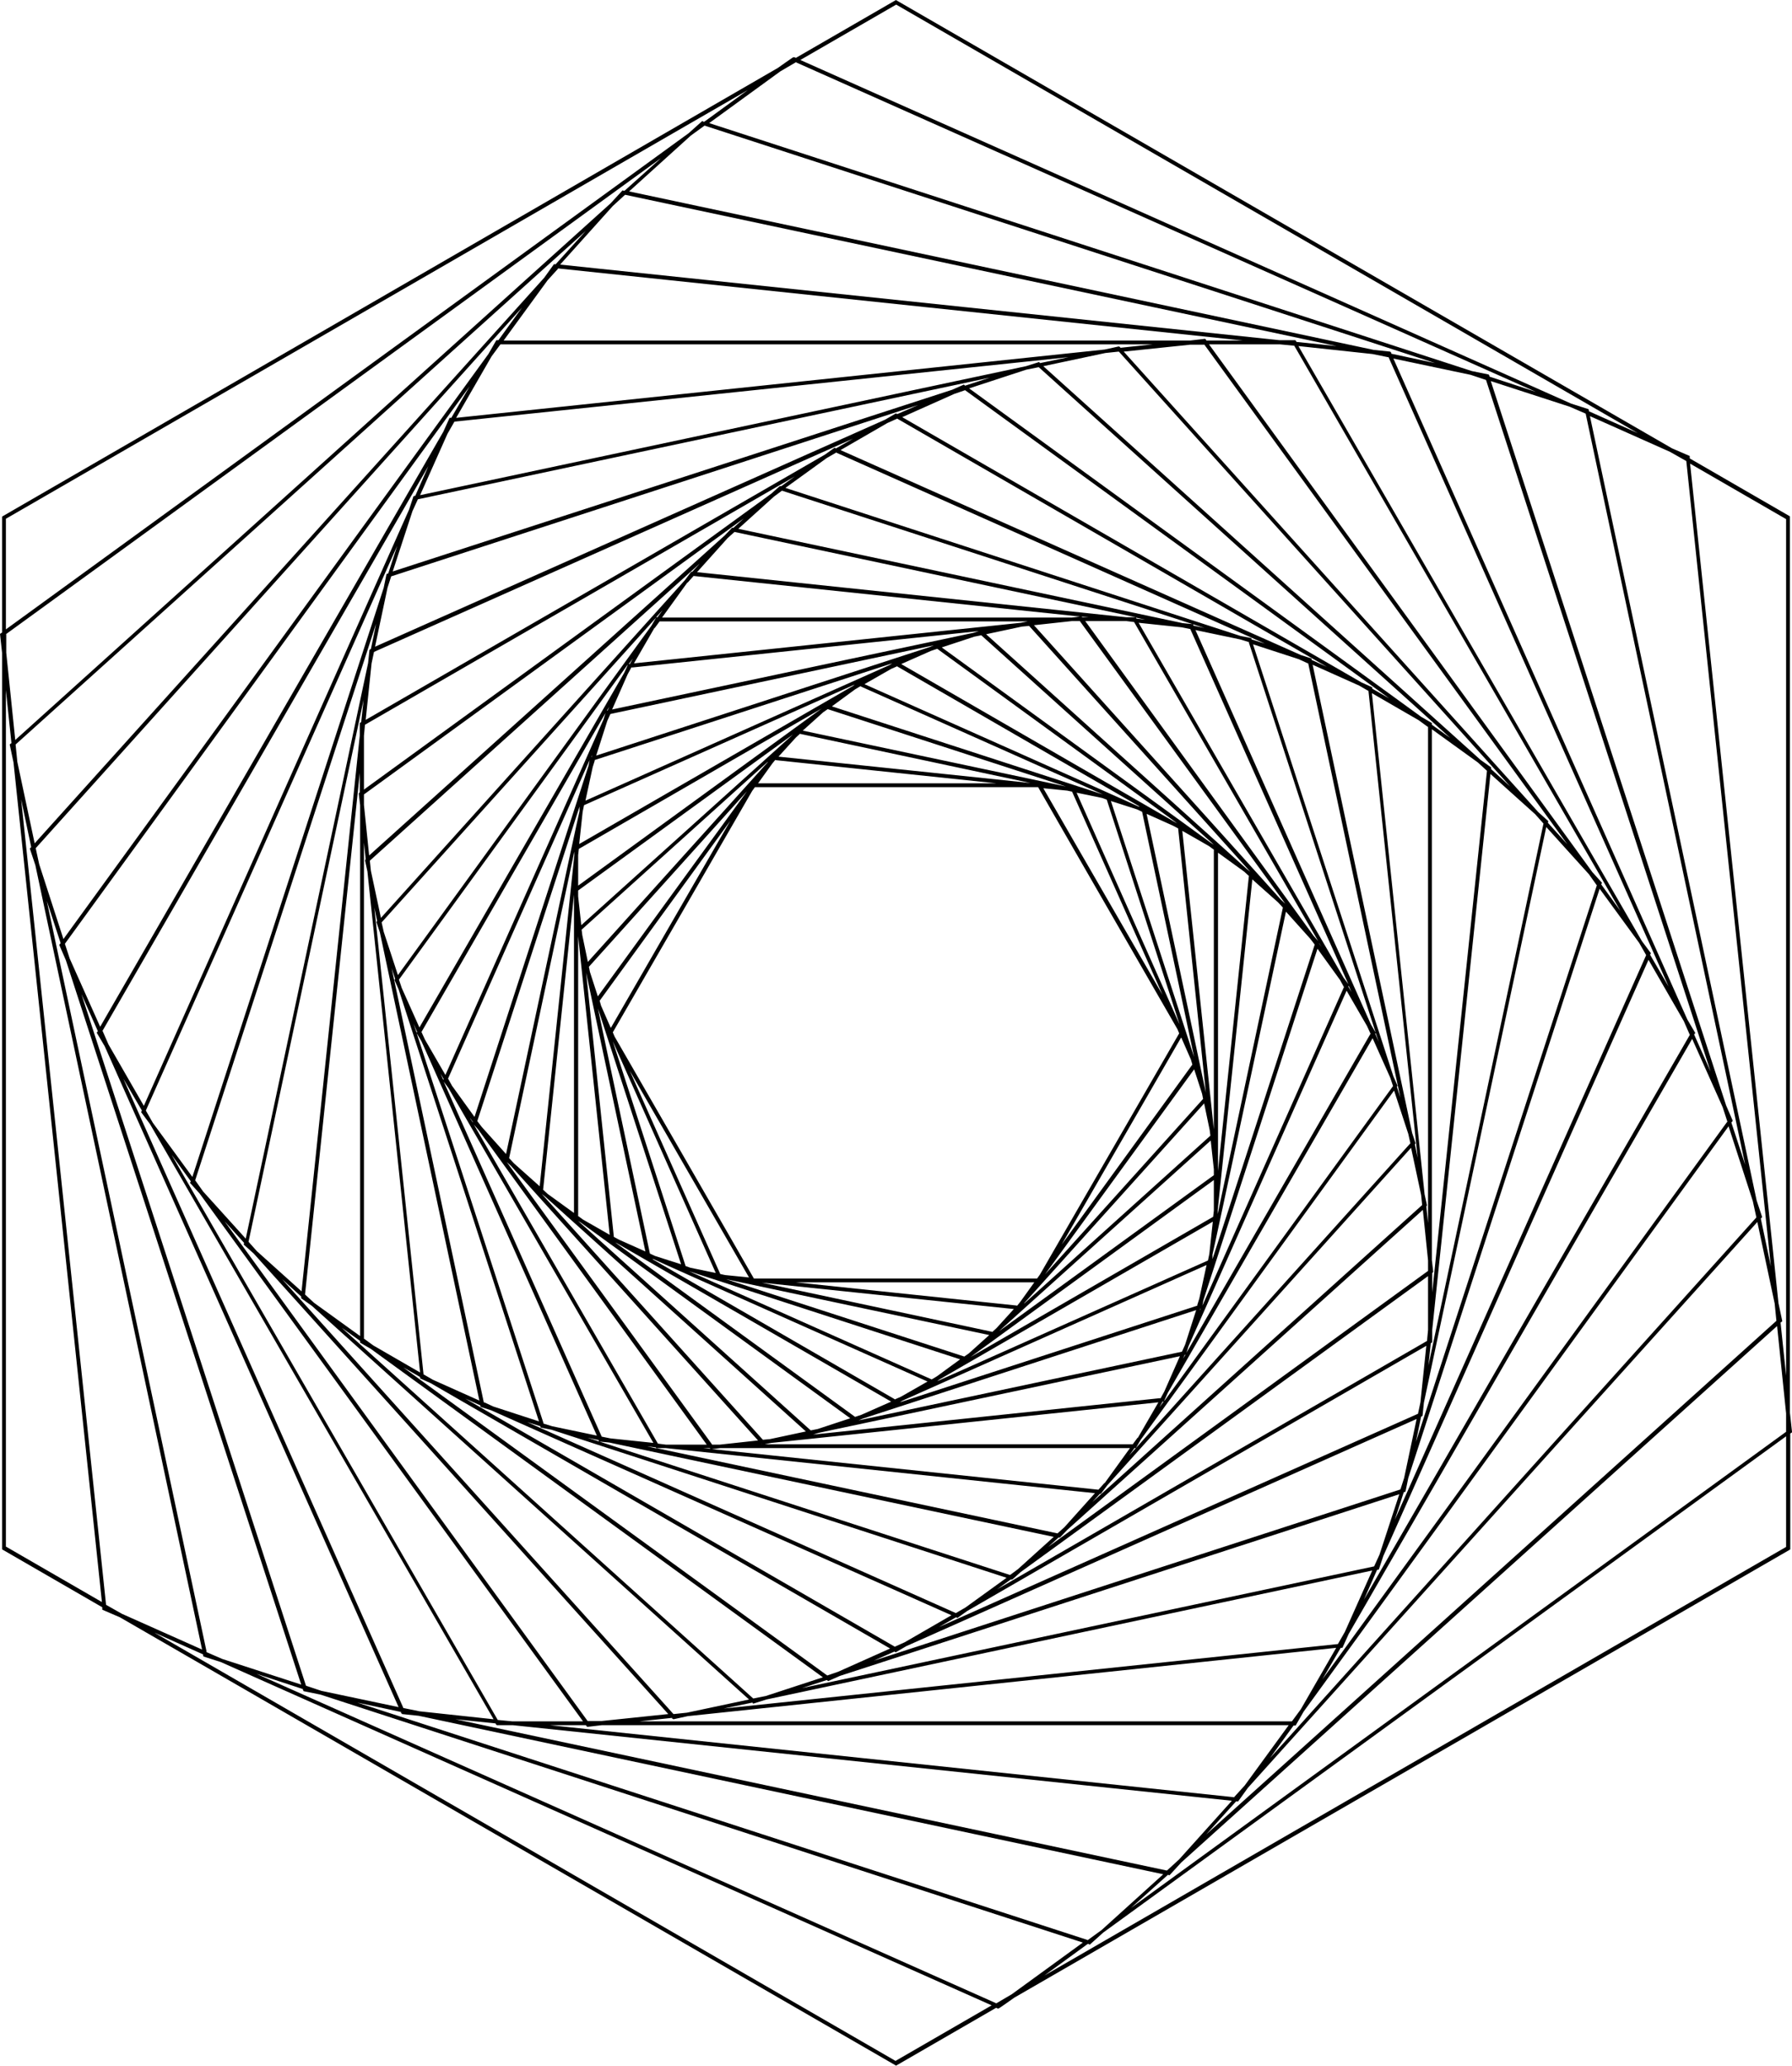 <?xml version="1.0" encoding="UTF-8"?>
<svg id="Calque_2" data-name="Calque 2" xmlns="http://www.w3.org/2000/svg" viewBox="0 0 517 595.7">
  <defs>
    <style>
      .cls-1 {
        fill: #000;
        stroke-width: 0px;
      }
    </style>
  </defs>
  <g id="Layer_1" data-name="Layer 1">
    <path class="cls-1" d="M517,412.9l-.6-5.5V148.9l-28.9-16.7v-.4s0-.3,0-.3l-5.1-2.2L258.8.2l-.3-.2-28.9,16.7-.4-.2h-.3c0-.1-4.5,3.1-4.5,3.1L.9,148.8l-.3.2v33.4l-.3.2-.3.2.6,5.5v258.5l28.9,16.7v.4s0,.3,0,.3l5.1,2.2,223.6,129.1.3.2,28.9-16.7.4.2h.3c0,.1,4.5-3.1,4.5-3.1l223.6-129.1.3-.2v-33.4l.3-.2.3-.2ZM313.6,559.4l-210.5-68.4,12.6,2.7v.3c.1,0,.3.3.3.3l4.8.5,214.8,45.7-17.8,16.1-4,2.9ZM287.4,577.7l-213.4-95,13.4,4.4v.3c.1,0,.2.3.2.3l4.9,1,219.9,71.5-20.5,14.9-4.6,2.7ZM59.6,476.3L13.5,259.8l4,12.2-.2.2-.2.3,1.9,4.4,67.9,208.9-22.8-7.4-4.6-2ZM30.6,462.8L6.1,230.5l2.9,13.8-.2.2-.2.2,1.6,4.8,48.1,226.2-23.1-10.3-4.6-2.6ZM1.7,182.9L190.7,45.6l-10.5,9.4h-.3c0,0-.3-.1-.3-.1l-3.4,3.7L4.4,213.4l-2.6-25.2v-5.3ZM203.5,36.3l210.5,68.4-12.6-2.7v-.3c-.1,0-.3-.3-.3-.3l-4.8-.5-214.8-45.7,17.8-16.1,4-2.9ZM229.7,18l213.4,95-13.4-4.4v-.3c-.1,0-.2-.3-.2-.3l-4.9-1L204.6,35.5l20.5-14.9,4.6-2.7ZM457.5,119.4l46,216.5-4-12.2.2-.2.2-.3-1.9-4.4-67.9-208.9,22.8,7.4,4.6,2ZM486.5,132.9l24.4,232.3-2.9-13.8.2-.2.2-.2-1.6-4.8-48.1-226.2,23.1,10.3,4.6,2.6ZM336.5,539.4l-205.1-43.6,11.6,1.2v.2c.1,0,.3.3.3.3h4.6l207.5,21.8-15.2,16.9-3.5,3.2ZM116.4,492.6l-80.8-181.5,5.3,9.1v.2c0,0-.2.3-.2.3l2.6,3.5,99.1,171.6-21.4-2.3-4.4-.9ZM88.3,486.2L23.5,286.7l4.7,10.6v.2c-.1,0-.3.3-.3.3l2.3,3.9,84.8,190.6-22.3-4.7-4.5-1.5ZM180.5,56.2l205.1,43.6-11.6-1.2v-.2c-.1,0-.3-.3-.3-.3h-4.6l-207.5-21.8,15.2-16.9,3.5-3.2ZM400.6,103l80.8,181.5-5.3-9.1v-.2c0,0,.2-.3.2-.3l-2.6-3.5-99.1-171.6,21.4,2.3,4.4.9ZM428.7,109.5l64.8,199.5-4.7-10.6v-.2c.1,0,.3-.3.3-.3l-2.3-3.9-84.8-190.6,22.3,4.7,4.5,1.5ZM506.7,351.1l-140.3,155.9,6.8-9.4h.6l2.3-4,122.6-168.8,7,21.6,1,4.6ZM356.2,518.3l-197.6-20.8h10.5v.2c.1,0,.3.3.3.3l4.3-.5h198.1l-12.7,17.4-3,3.3ZM143.6,496l-94.1-163,5.5,7.6v.2c0,0-.2.3-.2.3l2.8,3.1,110.6,152.2h-20.4l-4.2-.4ZM29.5,297.4l94.1-163-3.8,8.6h-.2s-.3.1-.3.1l-1.3,3.9-76.5,171.9-10.2-17.7-1.7-3.9ZM160.9,77.4l197.6,20.8h-10.5v-.2c-.1,0-.3-.3-.3-.3l-4.3.5h-198.1l12.7-17.4,3-3.3ZM373.4,99.7l94.1,163-5.5-7.6v-.2c0,0,.2-.3.2-.3l-2.8-3.1-110.6-152.2h20.4l4.2.4ZM487.6,298.3l-94.1,163,3.8-8.6h.2s.3-.1.3-.1l1.3-3.9,76.5-171.9,10.2,17.7,1.7,3.9ZM372.7,496.4h-188.2l9.4-1v.2c.1,0,.4.2.4.2l4.1-.9,187.1-19.7-10.2,17.7-2.5,3.4ZM169.6,496.4l-104.8-144.2,5.6,6.2v.2s-.1.3-.1.3l2.9,2.6,119.6,132.8-19.2,2h-4ZM56.3,340.4l52.2-160.5-1.5,7.3h-.1c0,0-.3.2-.3.2l-.4,3.8-35.3,166-12.3-13.6-2.2-3.1ZM120.5,144l165.1-35.1-7.1,2.3h-.1c0,0-.3-.3-.3-.3l-3.4,1.5-161.4,52.4,5.7-17.4,1.6-3.5ZM299.7,105.9l118.7,106.9-5.3-3.8v-.5l-3.1-1.8-130.4-94.7,16.5-5.4,3.5-.7ZM322.8,101.4l112.9,125.4-5.5-5v-.2s0-.3,0-.3l-3.1-2.2-126.1-113.5,17.9-3.8,3.8-.4ZM347.4,99.3l104.8,144.2-5.6-6.2v-.2s.1-.3.1-.3l-2.9-2.6-119.6-132.8,19.2-2h4ZM460.7,255.3l-52.2,160.5,1.5-7.3h.1c0,0,.3-.2.3-.2l.4-3.8,35.3-166,12.3,13.6,2.2,3.1ZM396.5,451.7l-165.1,35.1,7.1-2.3h.1c0,0,.3.3.3.3l3.4-1.5,161.4-52.4-5.7,17.4-1.6,3.5ZM217.3,489.8l-118.7-106.9,5.3,3.8v.5l3.1,1.8,130.4,94.7-16.5,5.4-3.5.7ZM194.3,494.3l-112.9-125.4,5.5,5v.2s0,.3,0,.3l3.1,2.2,126.1,113.5-17.9,3.8-3.8.4ZM71.7,358.1l33.2-156.3-.7,6.5h-.1c0,0-.3.2-.3.2v3.6l-16.8,160.3-12.9-11.6-2.4-2.7ZM107.9,188l138.2-61.5-4.9,2.8h-.1s-.3-.2-.3-.2l-2.8,2-132.5,76.5,1.7-16.3.7-3.3ZM258.8,120.7l124,71.6-4.4-2h0c0,0,0-.4,0-.4l-3.1-1-132.8-59.1,13.5-7.8,2.9-1.3ZM278.4,112.5l122.4,88.9-4.9-2.8h0c0-.1,0-.4,0-.4l-3.1-1.4-132.5-76.5,15-6.7,3.2-1.1ZM445.3,237.5l-33.2,156.3.7-6.5h.1c0,0,.3-.2.3-.2v-3.6l16.8-160.3,12.9,11.6,2.4,2.7ZM409.1,407.7l-138.2,61.5,4.9-2.8h.1s.3.2.3.2l2.8-2,132.5-76.5-1.7,16.3-.7,3.3ZM258.2,474.9l-124-71.6,4.4,2h0c0,0,0,.4,0,.4l3.1,1,132.8,59.1-13.5,7.8-2.9,1.3ZM238.7,483.2l-122.4-88.9,4.9,2.8h0c0,.1,0,.4,0,.4l3.1,1.4,132.5,76.5-15,6.7-3.2,1.1ZM88,373.3l15.8-150.4v5.6h0c0,0-.3.3-.3.3l.4,3.4v153.1l-13.3-9.6-2.5-2.3ZM105.3,209l124-71.6-3.9,2.8h-.4c0-.1-2.4,2.1-2.4,2.1l-117.6,85.4v-15.5l.3-3.2ZM241.2,130.5l123.7,55.1-3.8-1.2h0c0,0-.1-.4-.1-.4l-3.1-.6-131.3-42.7,11.9-8.6,2.6-1.5ZM377.4,191.2l26.6,125.3-1-3.1h0s.2-.3.2-.3l-1.2-2.7-40.5-124.6,13.2,4.3,2.6,1.2ZM394.8,199.2l14.2,134.7-.8-3.9h0c0,0,.2-.3.2-.3l-1-3-28.7-135,13.4,6,2.6,1.5ZM411.7,386.7l-124,71.6,3.9-2.8h.4c0,.1,2.4-2.1,2.4-2.1l117.6-85.4v15.5l-.3,3.2ZM275.8,465.2l-123.7-55.1,3.8,1.2h0c0,0,.1.4.1.4l3.1.6,131.3,42.7-11.9,8.6-2.6,1.5ZM139.6,404.5l-26.6-125.3,1,3.1h0s-.2.3-.2.3l1.2,2.7,40.5,124.6-13.2-4.3-2.6-1.2ZM122.2,396.4l-14.2-134.7.8,3.9h0c0,0-.2.3-.2.3l1,3,28.7,135-13.4-6-2.6-1.5ZM105,229.1l109.6-79.6-3,2.7h-.4c0,0-2.1,2.2-2.1,2.2l-102.6,92.3-1.5-14.6v-3ZM225.6,141.5l121.9,39.6-3.2-.7h0c0,0-.1-.4-.1-.4l-3-.3-128.2-27.2,10.3-9.3,2.3-1.7ZM360.3,185.3l36.6,112.5-1.4-2.4-50.6-113.7,12.9,2.7,2.6.8ZM291.4,454.2l-121.9-39.6,3.2.7h0c0,0,.1.4.1.4l3,.3,128.2,27.2-10.3,9.3-2.3,1.7ZM156.8,410.4l-36.6-112.5,1.4,2.4,50.6,113.7-12.9-2.7-2.6-.8ZM211.9,153.4l115.8,24.6h-2.8l-123.8-13,8.8-9.8,2-1.8ZM343.4,181.4l45.6,102.4-1.4-1.9-59.1-102.3,12.4,1.3,2.5.5ZM395.4,298.1l-53.1,92,.6-1.9,45.6-102.5,5.9,10.2,1,2.2ZM335.5,404.2h.2s-1.2,1.6-1.2,1.6l.9-1.6h0ZM328.2,414.6l-1.4,1.9h-106.2l2-.4,111.6-11.7-5.9,10.2ZM318.6,427.7l-1.7,1.9-111.5-11.7,2.4-.3h118.2l-7.3,10.1ZM327.3,417.6h.4l-1.9,2.1,1.5-2.1ZM189.2,417.4l.2.3-2.7-.6,2.5.3h0ZM173.6,414.3l-45.6-102.4,1.4,1.9,59.1,102.3-12.4-1.3-2.5-.5ZM121.6,297.6l53.1-92-.6,1.9-45.6,102.5-5.9-10.2-1-2.2ZM181.6,191.5h-.2s1.2-1.6,1.2-1.6l-.9,1.6h0ZM188.9,181.1l1.4-1.9h106.2l-2,.4-111.6,11.7,5.9-10.2ZM198.4,168l1.7-1.9,111.5,11.7-2.4.3h-118.2l7.3-10.1ZM189.7,178h-.4l1.9-2.1-1.5,2.1ZM327.2,179.4l53.1,92-1.3-1.5-65.9-90.8h11.8l2.4.3ZM387.8,284.5l-40.9,92,.3-1.6,32.9-101.3,6.5,9,1.1,2ZM341,389.8l-93.3,19.8,1.2-.5,96.2-31.3-3.2,10-.9,2ZM219.7,416.4h.1c0,.1-1.3.1-1.3.1h1.2c0-.1,0-.1,0-.1ZM205.4,416.5l-59.2-81.4,1.2,1.1,71.3,79.2-11,1.2h-2.3ZM135.7,322.5l.7,1v.2c0,0-.7-1.1-.7-1.1ZM129.2,311.2l40.9-92-.3,1.6-32.9,101.3-6.5-9-1.1-2ZM176.1,205.9l93.3-19.8-1.2.5-96.2,31.3,3.2-10,.9-2ZM297.3,179.3h-.1c0-.1,1.3-.1,1.3-.1h-1.2c0,.1,0,.1,0,.1ZM311.6,179.2l59.2,81.4-1.2-1.1-71.3-79.2,11-1.2h2.3ZM379.3,272.4l-29.5,90.7v-1.3c.1,0,21.2-98.9,21.2-98.9l7,7.8,1.3,1.7ZM345.5,376.5l-85.9,27.9.8-.5,87.7-39.1-2.1,9.7-.6,1.9ZM246.7,408.6l-69.2-50.3.6.3,79,45.6-8.6,3.8-1.8.6ZM155.5,343.4h0s0,0,0,0h0ZM146.9,333.9l18.8-88.3v1l-10,95.5-7.4-6.6-1.4-1.5ZM171.5,219.2l85.9-27.9-.8.5-87.7,39.1,2.1-9.7.6-1.9ZM270.4,187.1l69.2,50.3-.6-.3-79-45.6,8.6-3.8,1.8-.6ZM361.5,252.3h0s0,0,0,0h0ZM370.1,261.8l-18.8,88.3v-1l10-95.5,7.4,6.6,1.4,1.5ZM348.5,363.5l-78.1,34.8.5-.4,79-45.6-1,9.3-.4,1.9ZM258.3,403.6l-70.1-40.5h.3c0,.1,79.1,35.3,79.1,35.3l-7.7,4.4-1.6.7ZM177.1,356.7l-8-76.2h0s17.1,80.4,17.1,80.4l-7.6-3.4-1.5-.8ZM166.8,246.6l.2-1.8,70.1-40.5-.3.2-70,50.9v-8.9ZM258.7,192.1l70.1,40.5h-.3c0-.1-79.1-35.3-79.1-35.3l7.7-4.4,1.6-.7ZM339.9,238.9l8,76.2h0s-17.1-80.4-17.1-80.4l7.6,3.4,1.5.8ZM350.2,349.1l-.2,1.8-70.1,40.5.3-.2,70-50.9v8.9ZM268.8,397.8l-70-31.2h0s78.2,25.4,78.2,25.4l-6.7,4.9-1.5.9ZM187.5,361.5l-15-70.7,24,73.8-7.5-2.4-1.5-.7ZM238.8,204.5l68.7,22.3-75.9-16.1,5.9-5.3,1.3-.9ZM329.5,234.1l15,70.7-24-73.8,7.5,2.4,1.5.7ZM278.2,391.2l-68.7-22.3,75.9,16.1-5.9,5.3-1.3.9ZM197.8,365.1l-21-64.8,29.7,66.8-7.3-1.5-1.4-.5ZM223.7,219.2l63.8,6.7h-68.8l4.1-5.7.9-1.1ZM293.4,376.5l-63.8-6.7h68.8l-4.1,5.7-.9,1.1ZM217.8,227h81.7c0,.1,40.2,69.8,40.2,69.8l.5,1.2-40.2,69.6-.8,1.1h-81.7c0-.1-40.2-69.8-40.2-69.8l-.5-1.2,40.2-69.6.8-1.1ZM216.2,368.4l-7-.7-1.4-.3-26.1-58.6,34.4,59.6ZM340.8,299.2l2.8,6.4.4,1.4-37.7,51.9,34.4-59.6ZM300.9,227.3l7,.7,1.4.3,26.1,58.6-34.4-59.6ZM176.2,296.4l-2.8-6.4-.4-1.4,37.7-51.9-34.4,59.6ZM286.4,384.1l-66.6-14.2,72.7,7.6-5,5.5-1.1,1ZM344.5,308.3l2.3,7.1.3,1.5-45.6,50.6,43-59.1ZM319.3,230.6l21,64.8-29.7-66.8,7.3,1.5,1.4.5ZM230.7,211.6l66.6,14.2-72.7-7.6,5-5.5,1.1-1ZM172.5,287.4l-2.3-7.1-.3-1.5,45.6-50.6-43,59.1ZM350.2,337.2v1.7l-62,45h0s61.1-55,61.1-55l.9,8.3ZM295.5,375.8l51.9-57.6,1.6,7.7.2,1.6-53.7,48.4ZM248.2,197.9l70,31.2h0s-78.2-25.4-78.2-25.4l6.7-4.9,1.5-.9ZM166.8,258.5v-1.7l62-45h0s-61.1,55-61.1,55l-.9-8.3ZM221.5,219.8l-51.9,57.6-1.6-7.7-.2-1.6,53.7-48.4ZM360.3,252.7l-8.9,85v-.6c0,0,0-91.2,0-91.2l7.6,5.5,1.4,1.3ZM350.2,245.1v80.9-.3c0,0-9.1-86.1-9.1-86.1l7.7,4.4,1.5,1.1ZM167.5,231.4h0s0,0,0,0h0ZM168.5,232.2l78.1-34.8-.5.4-79,45.6,1-9.3.4-1.9ZM156.7,343l8.9-85v.6c0,0,0,91.2,0,91.2l-7.6-5.5-1.4-1.3ZM166.8,350.6v-80.9.3c0,0,9.1,86.1,9.1,86.1l-7.7-4.4-1.5-1.1ZM349.5,364.3h0s0,0,0,0h0ZM371.3,261.5h0c0,0,.4.5.4.5l-.4-.5ZM296.9,180.5l63.8,70.9-1-.8-75.2-67.7,10.3-2.2,2.1-.2ZM283.4,181.9h0c0,0,.7-.1.7-.1h-.6ZM283.1,183.2l67.1,60.4-.8-.5-77.7-56.4,9.4-3.1,2-.4ZM270.6,185.8h0s0,0,0,0h0ZM170.6,218.3h0s.3-.6.3-.6l-.2.6ZM137.7,323.3l29.5-90.7v1.3c-.1,0-21.2,98.9-21.2,98.9l-7-7.8-1.3-1.7ZM145.7,334.2h0c0,0-.4-.5-.4-.5l.4.5ZM220.1,415.2l-63.8-70.9,1,.8,75.2,67.7-10.3,2.2-2.1.2ZM233.6,413.7h0c0,0-.7.1-.7.1h.6ZM233.9,412.5l-67.1-60.4.8.5,77.7,56.4-9.4,3.1-2,.4ZM246.5,409.8h0s0,0,0,0h0ZM346.4,377.4h0s-.3.6-.3.6l.2-.6ZM380.6,272.2v-.2c0,0,.7,1.1.7,1.1l-.7-1ZM312.2,178h0s-.1-.2-.1-.2l2,.2h-1.9ZM182.3,192.5l100.1-10.5-1.6.5-104.2,22.1,4.5-10.2,1.1-2ZM175.3,204.9h0s-.2,0-.2,0l.7-1.1-.5,1.1ZM127.9,311.3h0s0,.2,0,.2l-.8-1.9.9,1.6ZM189.8,416.3l-53.1-92,1.3,1.5,65.9,90.8h-11.8l-2.4-.3ZM204.8,417.6h0s.1.2.1.2l-2-.2h1.9ZM334.7,403.2l-100.1,10.5,1.6-.5,104.2-22.1-4.5,10.2-1.1,2ZM341.8,390.7h0s.2,0,.2,0l-.7,1.1.5-1.1ZM389.1,284.4h0s0-.2,0-.2l.8,1.9-.9-1.6ZM327.9,178.4h0s-.2-.3-.2-.3l2.7.6-2.5-.3ZM199.7,164.9h0s-.3,0-.3,0l-1.8,2.4-87.7,97.4-2.9-13.6-.3-2.9,95.2-85.7-2.2,2.4ZM110.1,266l79.2-87.9-1.4,2.4-73.1,100.7-4.1-12.5-.6-2.7ZM181.1,191.8l-1,2.2-59.1,102.3-5.1-11.4-.8-2.4,65.9-90.7ZM120.4,297.5h0s-.2.3-.2.3l-.9-2.6,1,2.3ZM305.1,442.2l-115.8-24.6h2.8l123.8,13-8.8,9.8-2,1.8ZM317.3,430.8h0s.3,0,.3,0l1.8-2.4,87.7-97.4,2.9,13.6.3,2.9-95.2,85.7,2.2-2.4ZM406.9,329.7l-79.2,87.9,1.4-2.4,73.1-100.7,4.1,12.5.6,2.7ZM335.9,403.9l1-2.2,59.1-102.3,5.1,11.4.8,2.4-65.9,90.7ZM396.7,298.2h0s.2-.3.2-.3l.9,2.6-1-2.3ZM412,366.5l-109.6,79.6,3-2.7h.4c0,0,2.1-2.2,2.1-2.2l102.6-92.3,1.5,14.6v3ZM105,386.1v-143.1l.5,4.8h0c0,0-.2.3-.2.3l.7,3.2,15.2,144.5-13.5-7.8-2.6-1.9ZM429,222.3l-15.8,150.4v-5.6h0c0,0,.3-.3.3-.3l-.4-3.4v-153.1l13.3,9.6,2.5,2.3ZM412,209.6v143.1l-.5-4.8h0c0,0,.2-.3.2-.3l-.7-3.2-15.2-144.5,13.5,7.8,2.6,1.9ZM404.1,429.5l-152,49.4,5.9-2.6h.1c0,0,.3.2.3.2l3.1-1.8,147.2-65.5-3.6,17-1.1,3.4ZM112.9,166.2l152-49.4-6,2.6h-.1c0,0-.3-.2-.3-.2l-3.1,1.8-147.2,65.5,3.6-17,1.1-3.4ZM386.1,474.1l-177.3,18.6,8.2-1.7h.1c0,.1.2.3.2.3l3.8-1.2,174.8-37.2-7.9,17.7-2,3.5ZM474.9,275.5l-72.5,162.8,2.6-8h.2c0,0,.3-.2.3-.2l.8-3.9,55.2-169.9,11.4,15.6,2,3.5ZM144.4,99.3h188.2l-9.4,1v-.2c-.1,0-.4-.2-.4-.2l-4.1.9-187.1,19.7,10.2-17.7,2.5-3.4ZM131,121.6l177.3-18.6-8.2,1.7h-.1c0-.1-.2-.3-.2-.3l-3.8,1.2-174.8,37.2,7.9-17.7,2-3.5ZM42.1,320.2l72.5-162.8-2.6,8h-.2c0,0-.3.2-.3.2l-.8,3.9-55.2,169.9-11.4-15.6-2-3.5ZM498.3,323.5l-116.8,160.8,5.3-9.1h.2s.3,0,.3,0l1.8-4,99.1-171.6,8.8,19.7,1.4,4.3ZM160.4,76.2h-.3s-.3,0-.3,0l-2.8,3.9L10,243.2l-5-23.5-.5-5L169,66.6l-8.6,9.5ZM10.3,244.6L150.6,88.7l-6.8,9.4h-.6l-2.3,4L18.3,270.8l-7-21.6-1-4.6ZM18.7,272.2l116.8-160.8-5.3,9.1h-.2s-.3,0-.3,0l-1.8,4L28.9,296.1l-8.8-19.7-1.4-4.3ZM356.6,519.5h.3s.3,0,.3,0l2.8-3.9,147-163.2,5,23.5.5,5-164.5,148.1,8.6-9.5ZM336.8,540.7h.3c0,0,.3.1.3.1l3.4-3.7,171.9-154.7,2.6,25.2v5.3l-189,137.3,10.5-9.4ZM515.3,149.6v247.1l-1.6-15.3.3-.2.2-.2-1.1-5.2-25.5-242.1,27.7,16ZM258.5,1.3l214,123.6-14.1-6.3v-.3c0,0-.1-.3-.1-.3l-5-1.6L230.9,17.3l27.7-16ZM1.7,149.6L215.7,26l-12.5,9.1h-.3c0-.1-.3-.2-.3-.2l-3.9,3.5L1.7,181.5v-31.9ZM1.7,446.1v-247.1l1.6,15.3-.3.2-.2.2,1.1,5.2,25.5,242.1-27.7-16ZM258.5,594.4l-214-123.6,14.1,6.3v.3c0,0,.1.3.1.3l5,1.6,222.4,99-27.7,16ZM515.3,446.1l-214,123.6,12.5-9.1h.3c0,.1.3.2.3.2l3.9-3.5,197-143.1v31.9Z"/>
  </g>
</svg>